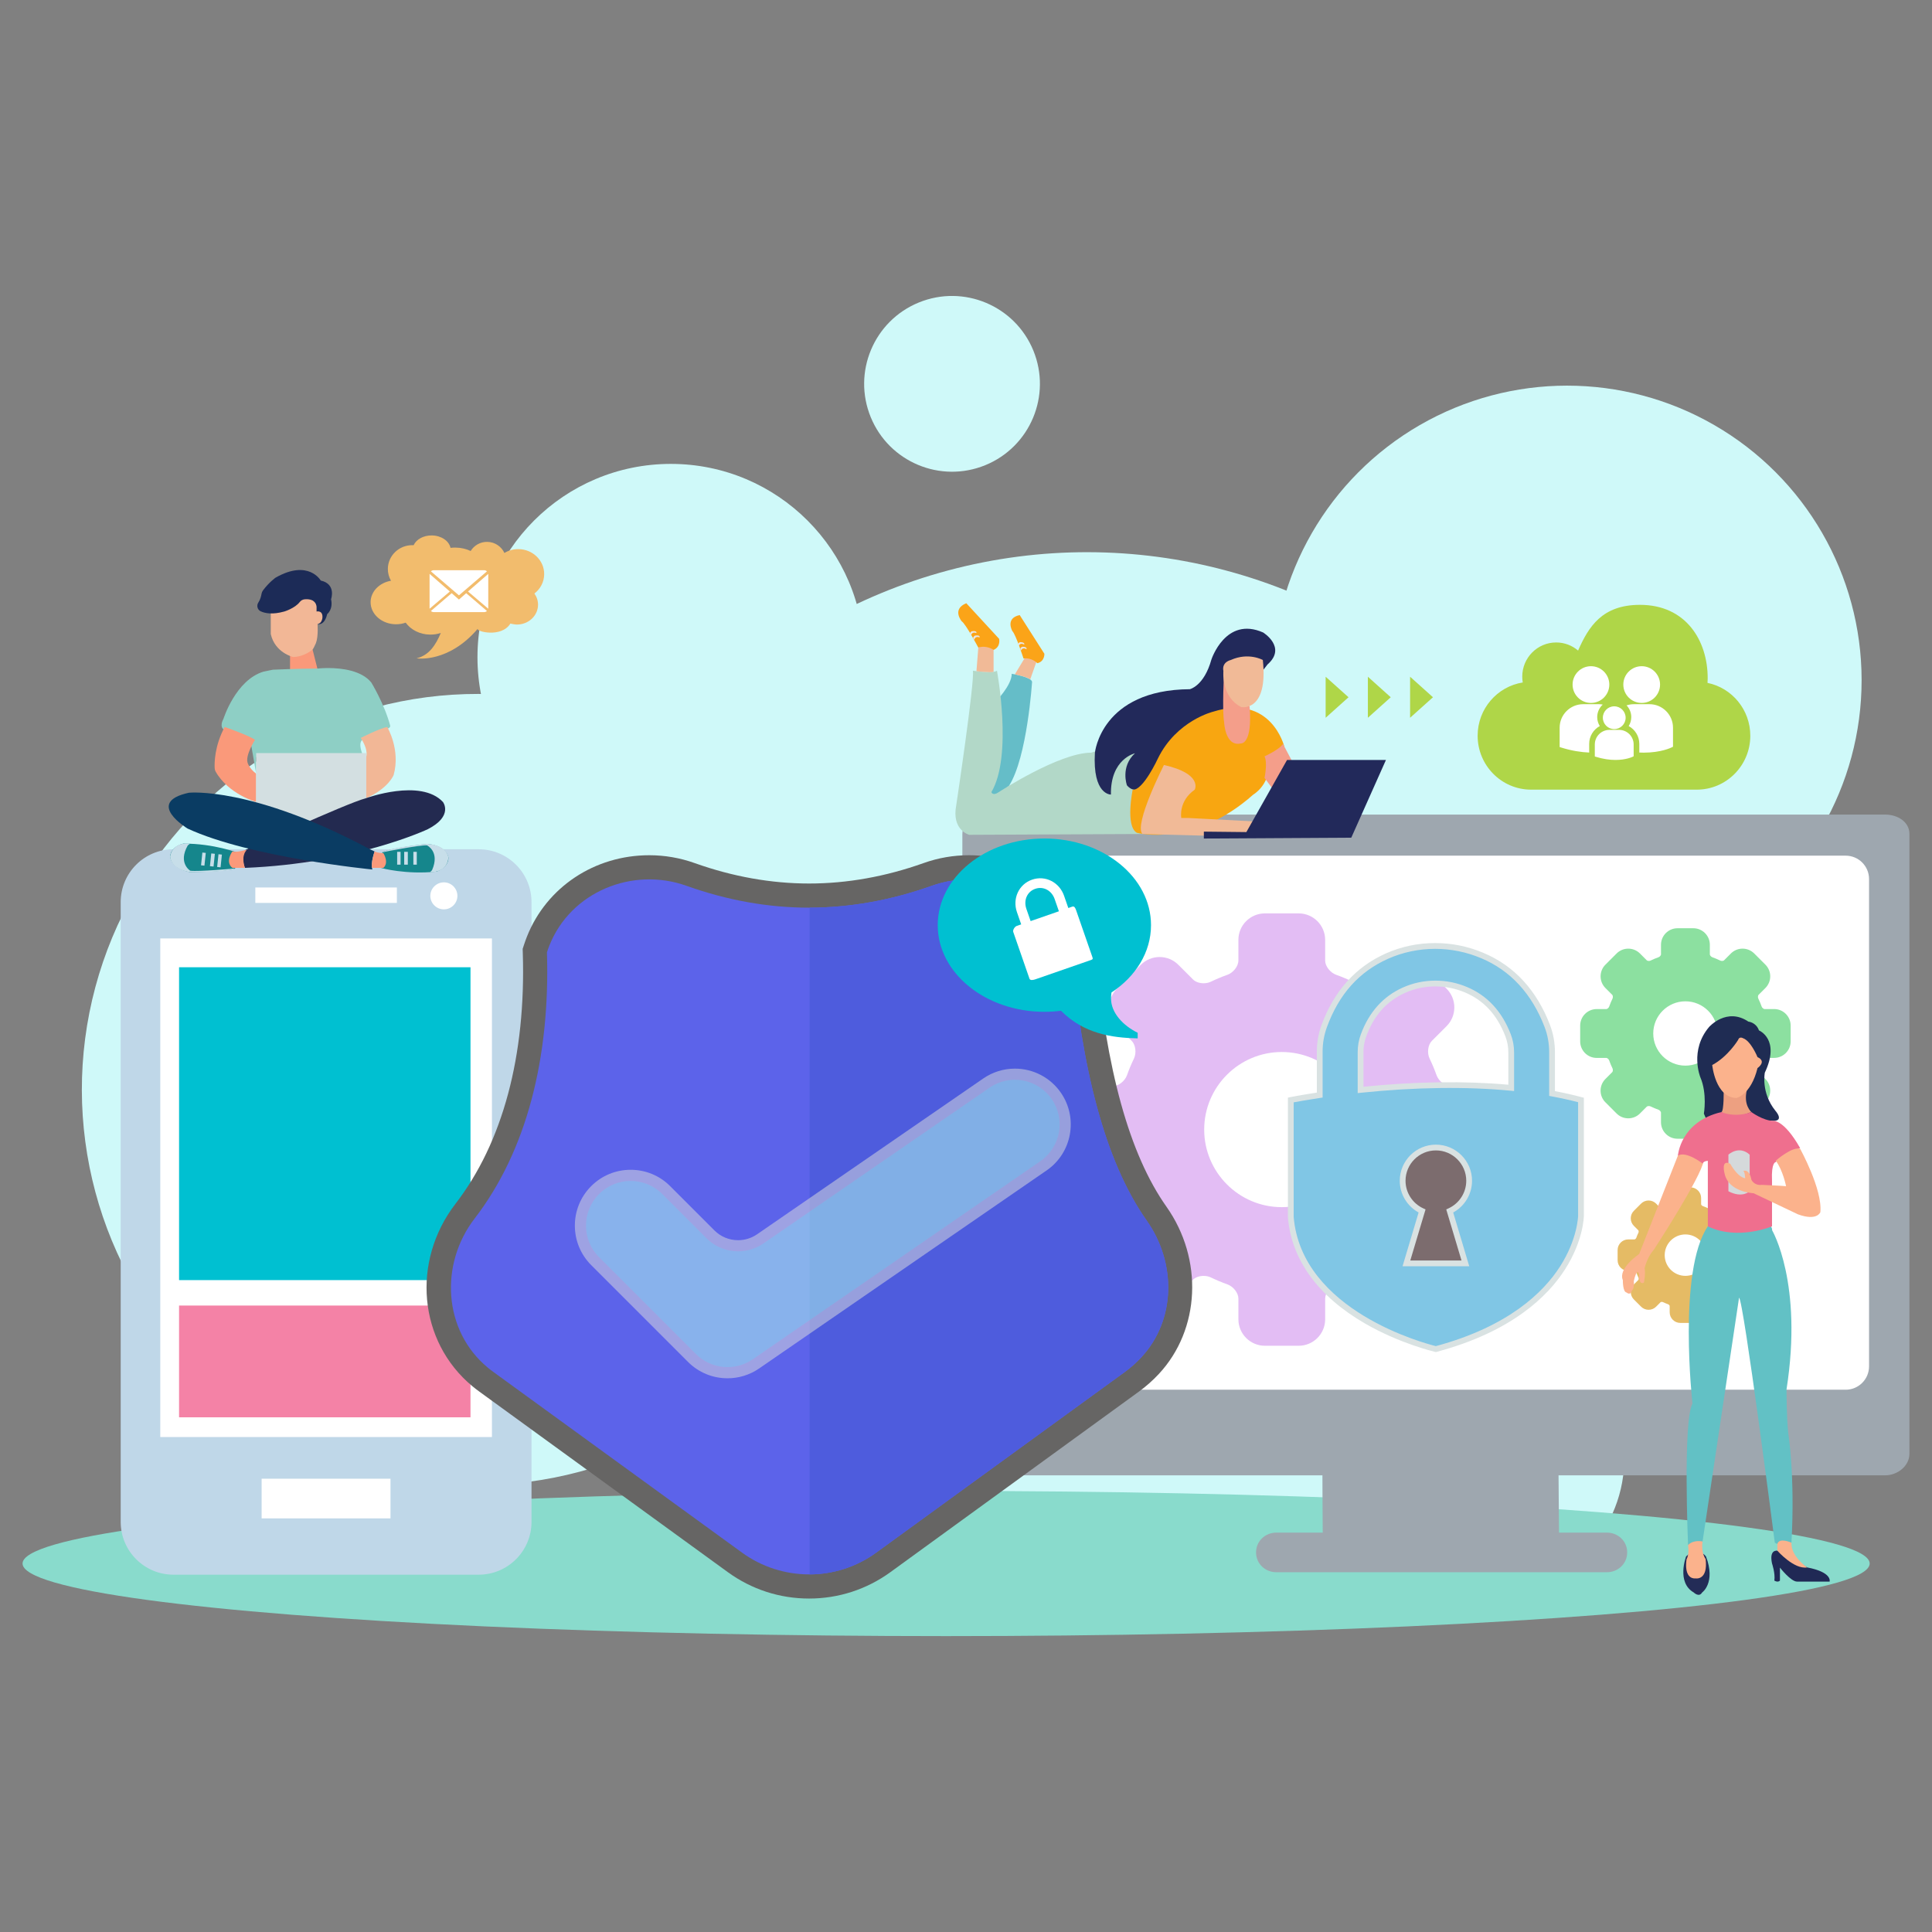 <?xml version="1.0" encoding="UTF-8"?><svg id="Layer_1" xmlns="http://www.w3.org/2000/svg" viewBox="0 0 2084 2084"><rect x="0" y="0" width="2084" height="2084" fill="#808080" stroke="none"/><defs><style>.cls-1{fill:#5c63ea;}.cls-2{fill:#fa997a;}.cls-3{fill:#fff;}.cls-4{fill:#4e5cdd;}.cls-5{fill:#666564;}.cls-6{fill:#d9e2e2;}.cls-7{fill:#e5bb65;}.cls-8{fill:#fbb28c;}.cls-9{fill:#fba418;}.cls-10{fill:#e3bdf4;}.cls-11{fill:#dbdddd;}.cls-12{fill:#e8e7e6;}.cls-13{fill:#202955;}.cls-14{fill:#eda081;}.cls-15{fill:#bfd7e8;}.cls-16{fill:#c7dee9;}.cls-17{fill:#f2b796;}.cls-18{fill:#9ea7af;}.cls-19{fill:#d5d9db;}.cls-20{fill:#f49e8a;}.cls-21{fill:#7c6c6e;}.cls-22{fill:#8ecfc5;}.cls-23{fill:#15868c;}.cls-24{fill:#80c6e5;}.cls-25{fill:#f2bc6d;}.cls-26{fill:#f1ba97;}.cls-27{fill:#89dbcc;}.cls-28{fill:#00c0d1;}.cls-29{fill:#232a50;}.cls-30{fill:#ef6f8e;}.cls-31{fill:none;opacity:.52;}.cls-32{fill:#afd648;}.cls-33{fill:#65bdc8;}.cls-34{fill:#f482a6;}.cls-35{fill:#b1fced;}.cls-36{fill:#22295a;}.cls-37{fill:#232c57;}.cls-38{fill:#cff9f9;}.cls-39{fill:#f8a611;}.cls-40{fill:#0a3c63;}.cls-41{fill:#d3dfe1;}.cls-42{fill:#8ce0a0;}.cls-43{fill:#1c2b57;}.cls-44{fill:#b2d8c8;}.cls-45{fill:#1f2c53;}.cls-46{fill:#62c1c5;}</style></defs><circle class="cls-38" cx="1172.44" cy="1175.26" r="579.62" transform="translate(-487.64 1173.27) rotate(-45)"/><circle class="cls-38" cx="1690.33" cy="733.72" r="317.74"/><circle class="cls-38" cx="515.03" cy="1175.26" r="426.72" transform="translate(-680.19 708.41) rotate(-45)"/><circle class="cls-38" cx="723.59" cy="708.95" r="208.56"/><circle class="cls-38" cx="1605.68" cy="1572.94" r="146.38" transform="translate(-179.22 206.75) rotate(-6.98)"/><circle class="cls-38" cx="1956.46" cy="1323.41" r="94.78"/><circle class="cls-38" cx="1026.93" cy="413.95" r="94.78" transform="translate(-80.27 420.34) rotate(-22.28)"/><ellipse class="cls-27" cx="1020.55" cy="1686.54" rx="996.22" ry="78.29"/><path class="cls-18" d="m2033.42,878.66h-968.81c-13.26,0-26.54,7.65-26.54,20.91v668.57c0,13.26,13.27,23.26,26.54,23.26h361.85s.24,61.77.33,61.77h-49.9c-12.15,0-22.02,9.22-22.02,21.38s9.86,21.39,22.02,21.39h356.3c12.15,0,22.02-9.22,22.02-21.39s-9.86-21.38-22.02-21.38h-51.53c.08,0-.5-61.77-.5-61.77h352.3c13.26,0,26.19-10,26.19-23.26v-668.57c0-13.26-12.96-20.91-26.24-20.91Z"/><path class="cls-3" d="m1110.71,922.98h880.18c13.91,0,25.21,11.3,25.21,25.21v525.66c0,13.91-11.3,25.21-25.21,25.21h-880.17c-13.91,0-25.21-11.3-25.21-25.21v-525.66c0-13.91,11.3-25.21,25.21-25.21Z"/><path class="cls-10" d="m1587.24,1171.66h-22.32c-6.04,0-13.08-5.47-15.38-11.94-2.13-6-4.63-11.97-7.42-17.75-2.98-6.15-1.88-14.95,2.39-19.22l15.89-15.89c11.13-11.13,11.13-29.25,0-40.38l-25.79-25.79c-5.39-5.39-12.56-8.36-20.19-8.36s-14.8,2.97-20.19,8.36l-15.89,15.89c-2.55,2.55-6.8,4.07-11.36,4.07-2.86,0-5.57-.58-7.85-1.69-5.78-2.8-11.76-5.3-17.78-7.44-6.47-2.3-11.94-9.34-11.94-15.38v-22.33c0-15.74-12.81-28.55-28.55-28.55h-36.48c-15.75,0-28.55,12.81-28.55,28.55v22.33c0,6.04-5.47,13.08-11.93,15.38-6.01,2.13-11.98,4.63-17.76,7.42-2.24,1.09-5.03,1.68-7.84,1.68-4.58,0-8.84-1.53-11.4-4.08l-15.87-15.86c-5.39-5.39-12.56-8.36-20.19-8.36s-14.8,2.97-20.19,8.36l-25.82,25.8c-5.4,5.39-8.37,12.56-8.37,20.19,0,7.63,2.97,14.8,8.36,20.19l15.89,15.89c4.27,4.27,5.37,13.08,2.4,19.23-2.79,5.77-5.29,11.74-7.41,17.74-2.3,6.47-9.34,11.94-15.38,11.94h-22.32c-15.75,0-28.55,12.81-28.55,28.55v36.48c0,15.74,12.81,28.55,28.55,28.55h22.32c6.04,0,13.08,5.46,15.38,11.93,2.13,5.99,4.62,11.96,7.42,17.74,2.97,6.15,1.87,14.96-2.4,19.23l-15.89,15.89c-11.13,11.13-11.13,29.25,0,40.38l25.83,25.83c5.39,5.39,12.56,8.36,20.19,8.36s14.8-2.97,20.19-8.36l15.89-15.89c2.56-2.56,6.81-4.08,11.39-4.08,2.85,0,5.56.58,7.84,1.68,5.78,2.8,11.75,5.29,17.74,7.42,6.47,2.3,11.94,9.34,11.94,15.38v22.33c0,15.74,12.81,28.55,28.55,28.55h36.48c15.75,0,28.55-12.81,28.55-28.55v-22.33c0-6.04,5.47-13.08,11.94-15.38,6.01-2.13,11.98-4.63,17.76-7.42,2.24-1.09,5.03-1.68,7.84-1.68,4.58,0,8.84,1.53,11.39,4.08l15.89,15.89c5.39,5.39,12.56,8.36,20.19,8.36s14.8-2.97,20.19-8.37l25.8-25.82c11.13-11.14,11.13-29.25,0-40.38l-15.88-15.88c-4.27-4.27-5.36-13.08-2.39-19.23,2.79-5.77,5.29-11.75,7.42-17.75,2.29-6.47,9.33-11.93,15.37-11.93h22.32c15.75,0,28.55-12.81,28.55-28.55v-36.48c0-15.75-12.82-28.56-28.56-28.56Zm-120.95,46.79c0,46.14-37.54,83.68-83.68,83.68s-83.68-37.54-83.68-83.68,37.54-83.68,83.68-83.68,83.68,37.53,83.68,83.68Z"/><path class="cls-42" d="m1900.27,1143.74c.5-1.42,2.19-2.62,2.99-2.62h10.46c9.82,0,17.81-7.99,17.81-17.81v-17.07c0-9.82-7.99-17.81-17.81-17.81h-10.46c-.8,0-2.48-1.2-2.99-2.62-1.05-2.96-2.28-5.91-3.66-8.75-.64-1.33-.3-3.34.26-3.9l7.43-7.43c6.94-6.94,6.94-18.24,0-25.18l-12.06-12.06c-3.36-3.36-7.84-5.21-12.59-5.21s-9.23,1.85-12.59,5.22l-7.43,7.43c-.23.23-1.03.6-2.17.6-.65,0-1.28-.12-1.73-.34-2.85-1.38-5.8-2.61-8.75-3.66-1.43-.5-2.62-2.2-2.62-2.99v-10.46c0-9.82-7.99-17.81-17.81-17.81h-17.07c-9.82,0-17.81,7.99-17.81,17.81v10.46c0,.8-1.2,2.48-2.62,2.99-2.97,1.05-5.92,2.29-8.76,3.66-.45.22-1.08.34-1.73.34-1.14,0-1.94-.37-2.17-.6l-7.43-7.43c-3.36-3.36-7.84-5.21-12.59-5.21s-9.23,1.85-12.59,5.21l-12.06,12.06c-6.94,6.94-6.94,18.24,0,25.19l7.43,7.43c.56.56.9,2.57.26,3.9-1.38,2.85-2.61,5.8-3.66,8.76-.5,1.42-2.2,2.62-2.99,2.62h-10.46c-9.82,0-17.81,7.99-17.81,17.81v17.07c0,9.82,7.99,17.81,17.8,17.81h10.46c.8,0,2.48,1.2,2.99,2.62,1.05,2.96,2.28,5.91,3.66,8.75.64,1.33.3,3.34-.26,3.9l-7.43,7.44c-3.36,3.36-5.22,7.84-5.22,12.59s1.85,9.23,5.22,12.59l12.06,12.06c3.36,3.36,7.84,5.21,12.59,5.21s9.23-1.85,12.59-5.21l7.43-7.43c.23-.23,1.03-.6,2.17-.6.65,0,1.28.12,1.73.34,2.85,1.38,5.8,2.61,8.75,3.66,1.42.5,2.62,2.2,2.62,2.99v10.46c0,9.82,7.99,17.81,17.81,17.81h17.07c9.82,0,17.81-7.99,17.81-17.81v-10.46c0-.8,1.2-2.48,2.62-2.99,2.96-1.05,5.9-2.28,8.75-3.66.45-.22,1.08-.34,1.73-.34,1.14,0,1.94.37,2.17.6l7.43,7.43c3.36,3.36,7.84,5.21,12.59,5.21s9.23-1.85,12.59-5.21l12.06-12.06c6.94-6.94,6.94-18.24,0-25.18l-7.43-7.43c-.56-.56-.9-2.57-.26-3.9,1.38-2.86,2.61-5.81,3.66-8.76Zm-47.58-28.96c0,19.13-15.56,34.69-34.69,34.69s-34.69-15.56-34.69-34.69,15.56-34.69,34.69-34.69,34.69,15.56,34.69,34.69Z"/><path class="cls-7" d="m1870.99,1372.54c.32-.92,1.41-1.69,1.92-1.69h6.74c6.32,0,11.47-5.14,11.47-11.47v-10.99c0-6.32-5.15-11.47-11.47-11.47h-6.74c-.51,0-1.6-.77-1.92-1.69-.68-1.91-1.47-3.8-2.36-5.64-.41-.86-.19-2.15.16-2.51l4.79-4.79c4.47-4.47,4.47-11.75,0-16.22l-7.77-7.77c-2.17-2.17-5.05-3.36-8.11-3.36s-5.94,1.19-8.11,3.36l-4.79,4.79c-.15.15-.66.39-1.4.39-.42,0-.82-.08-1.11-.22-1.84-.89-3.73-1.68-5.64-2.36-.92-.32-1.69-1.41-1.69-1.92v-6.74c0-6.32-5.15-11.47-11.47-11.47h-10.99c-6.32,0-11.47,5.14-11.47,11.47v6.74c0,.51-.77,1.6-1.69,1.92-1.91.68-3.81,1.47-5.64,2.36-.29.14-.7.22-1.11.22-.74,0-1.25-.24-1.4-.39l-4.79-4.79c-2.17-2.17-5.05-3.36-8.11-3.36s-5.94,1.19-8.11,3.36l-7.77,7.77c-4.47,4.47-4.47,11.75,0,16.22l4.79,4.79c.36.36.58,1.65.17,2.51-.89,1.83-1.68,3.73-2.36,5.64-.32.92-1.41,1.69-1.92,1.69h-6.74c-6.32,0-11.47,5.14-11.47,11.47v10.99c0,6.32,5.14,11.47,11.47,11.47h6.74c.51,0,1.6.77,1.92,1.69.68,1.91,1.47,3.8,2.36,5.64.41.86.19,2.15-.16,2.51l-4.79,4.79c-2.17,2.17-3.36,5.05-3.36,8.11s1.19,5.94,3.36,8.11l7.77,7.77c2.17,2.17,5.05,3.36,8.11,3.36s5.94-1.19,8.11-3.36l4.79-4.79c.15-.15.66-.39,1.4-.39.42,0,.82.08,1.11.22,1.84.89,3.73,1.68,5.64,2.36.92.32,1.69,1.41,1.69,1.92v6.74c0,6.32,5.15,11.47,11.47,11.47h10.99c6.32,0,11.47-5.14,11.47-11.47v-6.73c0-.51.77-1.6,1.69-1.92,1.91-.68,3.8-1.47,5.64-2.36.29-.14.7-.22,1.12-.22.74,0,1.25.24,1.4.39l4.79,4.79c2.17,2.17,5.05,3.36,8.11,3.36s5.94-1.19,8.11-3.36l7.77-7.77c4.47-4.47,4.47-11.75,0-16.22l-4.79-4.79c-.36-.36-.58-1.66-.17-2.51.89-1.84,1.68-3.74,2.36-5.64Zm-30.64-18.65c0,12.32-10.02,22.34-22.34,22.34s-22.34-10.02-22.34-22.34,10.02-22.34,22.34-22.34,22.34,10.02,22.34,22.34Z"/><path class="cls-24" d="m1674.18,1179.56v-44.54c0-9.68-1.7-19.31-5.16-28.34-14.64-38.09-38.51-62.68-70.14-75.98-32.95-13.84-70.32-13.88-102.96.71-32.86,14.71-54.68,40.51-67.49,75.38-3.24,8.83-4.87,18.19-4.87,27.59v46.85c-19.57,2.92-31.21,5.3-31.21,5.3v126.31c9.05,109.12,156.52,142.39,156.52,142.39,155.61-41.62,156.52-143.85,156.52-143.85v-124.85c-10.2-2.72-20.64-5.02-31.21-6.97Zm-206.55-44.74c0-6.1,1.05-12.18,3.15-17.9,8.3-22.62,22.45-39.36,43.77-48.87,21.15-9.46,45.4-9.45,66.77-.47,20.5,8.63,35.97,24.57,45.45,49.27,2.26,5.86,3.35,12.11,3.35,18.37v38.26c-58.73-5.66-117.87-2.46-162.49,2.19v-40.85Z"/><path class="cls-6" d="m1548.93,1458.44l-.75-.17c-.37-.08-37.77-8.68-75.74-30.62-50.64-29.26-79.41-68.88-83.2-114.55v-.26s-.01-128.85-.01-128.85l2.49-.51c.11-.02,10.88-2.21,28.72-4.92v-44.18c0-9.87,1.7-19.52,5.06-28.67,13.48-36.69,36.74-62.65,69.14-77.15,16.76-7.49,34.68-11.29,53.26-11.29s35.51,3.55,52.18,10.55c33.21,13.96,57.38,40.12,71.83,77.73,3.56,9.3,5.36,19.21,5.36,29.45v41.96c10.05,1.91,19.76,4.11,28.9,6.55l2.31.62v127.24c-.01,1.11-.46,26.84-20.4,58-18.25,28.53-57.08,67.11-138.43,88.86l-.74.2Zm-153.47-145.73c8.54,101.56,142.2,136.57,153.36,139.31,78.65-21.21,116.18-58.26,133.81-85.65,19.12-29.7,19.64-54.78,19.64-55.03v-122.42c-9.09-2.36-18.72-4.48-28.66-6.31l-2.55-.47v-47.13c0-9.48-1.67-18.64-4.95-27.22-13.82-35.97-36.85-60.94-68.44-74.22-15.9-6.68-32.64-10.07-49.77-10.07s-34.76,3.61-50.71,10.74c-31.24,13.99-52.78,38.07-65.84,73.61-3.1,8.46-4.68,17.38-4.68,26.52v49.53l-2.65.4c-14.11,2.11-24.16,3.94-28.56,4.78v123.62Zm69.05-133.59v-44.3c0-6.55,1.12-12.93,3.34-18.97,8.85-24.1,24.13-41.13,45.42-50.64,11.01-4.92,22.78-7.42,34.99-7.42s23.31,2.33,34.25,6.92c21.82,9.18,37.68,26.35,47.15,51.02,2.36,6.11,3.55,12.67,3.55,19.48v41.68l-3.41-.33c-48.13-4.64-103.85-3.86-161.87,2.19l-3.43.36Zm83.75-115.11c-11.33,0-22.25,2.31-32.45,6.88-19.98,8.92-33.76,24.33-42.12,47.11-1.96,5.35-2.96,11.01-2.96,16.82v37.41c55.83-5.64,109.44-6.4,156.27-2.16v-34.84c0-6.05-1.06-11.85-3.14-17.25-8.97-23.36-23.28-38.9-43.76-47.52-10.17-4.27-20.88-6.44-31.84-6.44Z"/><path class="cls-21" d="m1584.74,1273.68c0-19.81-16.06-35.87-35.87-35.87s-35.87,16.06-35.87,35.87c0,14.48,8.59,26.92,20.94,32.58l-16.88,56.52h63.61l-16.88-56.52c12.35-5.67,20.94-18.11,20.94-32.58Z"/><path class="cls-6" d="m1584.85,1365.89h-71.96l17.33-58.02c-12.43-6.79-20.33-19.93-20.33-34.19,0-21.49,17.48-38.98,38.98-38.98s38.98,17.48,38.98,38.98c0,14.26-7.89,27.4-20.33,34.19l17.33,58.02Zm-63.61-6.22h55.25l-16.46-55.11,2.46-1.13c11.62-5.33,19.13-17.01,19.13-29.76,0-18.06-14.69-32.75-32.75-32.75s-32.75,14.69-32.75,32.75c0,12.74,7.51,24.43,19.13,29.76l2.46,1.13-16.46,55.11Z"/><path class="cls-15" d="m516.36,916.08H187.11c-31.49,0-56.92,25.54-56.92,57.02v668.53c0,31.39,25.44,56.95,56.92,56.95h329.25c31.44,0,56.97-25.54,56.97-56.95v-668.53c-.02-31.49-25.54-57.02-56.97-57.02Z"/><rect class="cls-3" x="172.88" y="1012.28" width="357.75" height="537.81"/><polygon class="cls-3" points="428.07 973.95 275.42 973.95 275.42 957.3 428.09 957.3 428.09 973.95 428.07 973.95"/><path class="cls-3" d="m493.39,966.34c0,8.05-6.57,14.57-14.6,14.57s-14.6-6.54-14.6-14.57,6.55-14.57,14.6-14.57c8.03-.03,14.6,6.52,14.6,14.57Z"/><rect class="cls-3" x="282.21" y="1595.06" width="139.01" height="42.77"/><rect class="cls-28" x="193.15" y="1043.35" width="314.36" height="337.47"/><rect class="cls-34" x="193.15" y="1408.26" width="314.36" height="120.55"/><path class="cls-5" d="m872.77,1724.31c-31.72,0-62.06-9.86-87.73-28.51l-267.98-194.7c-2.62-1.9-5.16-3.88-7.63-5.93-58-48.12-65.94-134.55-18.06-196.74,50.93-66.15,76.02-159.65,72.56-270.38l-.14-4.55,1.42-4.33c1-3.08,2.09-6.11,3.28-9.08,21.14-53.18,72.9-87.58,131.85-87.58,16.72,0,33.17,2.84,48.92,8.45,41.06,14.64,82.62,22.06,123.52,22.06s82.45-7.42,123.52-22.06c15.74-5.61,32.19-8.45,48.91-8.45,58.95,0,110.71,34.4,131.87,87.62,1.17,2.92,2.26,5.96,3.26,9.04l.92,2.8.26,2.94c11.67,129.62,36.76,220.15,76.72,276.75,39.9,56.54,36.45,132.39-8.21,180.37-6.52,7.01-13.77,13.42-21.53,19.07l-267.99,194.7c-25.67,18.65-56.01,28.51-87.73,28.51Z"/><path class="cls-1" d="m589.97,1027.25c3.55,113.82-21.98,214.36-77.96,287.08-38.05,49.43-33.94,120.99,14.07,160.82,2.03,1.69,4.13,3.32,6.29,4.88l267.98,194.7c43.18,31.37,101.66,31.37,144.84,0l267.98-194.7c6.51-4.73,12.45-10.01,17.79-15.74,37.73-40.53,37.92-102.37,5.99-147.61-45.85-64.97-70.26-166.01-81.37-289.44-.82-2.54-1.73-5.04-2.7-7.49-22.93-57.68-89.37-85.1-147.84-64.25-88.17,31.43-176.35,31.43-264.53,0-58.46-20.84-124.91,6.58-147.84,64.25-.98,2.45-1.88,4.95-2.7,7.49Z"/><path class="cls-4" d="m1230.95,1464.22c-5.38,5.73-11.29,11.03-17.8,15.8l-268,194.73c-21.36,15.63-46.62,23.44-71.88,23.53v-719.17c43.93-.09,87.86-7.99,131.78-23.61,58.43-20.84,124.84,6.6,147.76,64.24,1.04,2.43,1.91,4.95,2.78,7.47,11.11,123.45,35.51,224.5,81.35,289.44,31.95,45.23,31.77,107.13-5.99,147.58Z"/><g class="cls-31"><path class="cls-11" d="m784.75,1486.71c-16.09,0-31.22-6.26-42.6-17.64l-104.45-104.45c-23.48-23.48-23.48-61.68,0-85.16,11.37-11.38,26.5-17.64,42.59-17.64,0,0,0,0,0,0,16.09,0,31.21,6.26,42.59,17.64l47.72,47.73c6.83,6.82,15.91,10.58,25.57,10.58,7.35,0,14.43-2.21,20.49-6.38l243.98-168.06c10.1-6.95,21.9-10.63,34.12-10.63,19.84,0,38.39,9.74,49.63,26.06,18.84,27.35,11.92,64.93-15.43,83.76l-310.05,213.57c-10.1,6.95-21.91,10.63-34.15,10.63Z"/><path class="cls-35" d="m750.67,1460.55l-104.45-104.45c-18.81-18.81-18.82-49.32,0-68.13h0c18.81-18.82,49.32-18.82,68.14,0l47.72,47.72c16.43,16.43,42.26,18.79,61.4,5.61l243.98-168.06c21.91-15.09,51.91-9.57,67.01,12.35h0c15.1,21.91,9.57,51.91-12.35,67.01l-310.05,213.57c-19.14,13.18-44.96,10.82-61.4-5.61Z"/></g><path class="cls-2" d="m312.86,704.92v22.44s9.65,9.13,31.05,0l-8.09-32.09-22.96,9.65Z"/><path class="cls-17" d="m316.08,708.66s-19.48-4.52-24-24.7v-25.74s22.26-15.7,41.05-14.11c0,0,29.57,21.07,9.39,29.07,0,0,1.04,13.22-1.74,20.52l-2.31,4.88c-.6,1.27-1.51,2.34-2.64,3.16-3.3,2.38-10.77,6.93-19.75,6.93Z"/><path class="cls-43" d="m278.65,649.98c-2.13,3.24-.99,7.74,2.52,9.4,4.86,2.29,12.89,3.74,25.51.23,0,0,11.36-3.41,16.63-10.22,1.29-1.67,3.22-2.75,5.33-2.94,4.63-.41,11.89.22,12.83,7.95v5.21s7.3-1.74,6.26,7.31c0,0-1.04,6.26-5.22,6.26,0,0,7.31,2.44,10.44-10.78,0,0,6.61-4.95,4.17-16.04,0,0,5.91-16.31-11.13-20.14,0,0-13.22-23.31-48.7-3.13,0,0-7.03,4.89-13.65,13.82-.8,1.07-1.32,2.34-1.54,3.66-.36,2.23-1.27,6.11-3.45,9.42Z"/><path class="cls-22" d="m342.34,721.16s5.02-.6,12.26-.56c13.7.08,35.33,2.48,45.92,15.62,0,0,14.09,22.96,20.35,46.44,0,0,.57,2.06-2.32,3.12l-27.93,12.64s-5.23,2.51,1.55,18.16h-115.84v18l-5.15-29.58-30.14-18.33s-4.51-2.7,0-11.31c0,0,13.12-41.74,43.12-50.88l10.17-2.09s25.72-1.17,48.01-1.24Z"/><path class="cls-17" d="m389.13,795.97s19.83-10.09,28.53-11.83c0,0,14.61,24.35,6.96,51.83,0,0-5.57,14.61-29.92,25.05v-43.83s3.83-6.61-5.57-21.22Z"/><path class="cls-2" d="m242.33,784.15s27.83,9.74,32.7,13.92c0,0-10.44,16.35-8,24.52,0,0,1.48,6,9.31,12v30.53s-30.04-8.51-43.77-32.88c-.6-1.07-.93-2.25-1-3.47-.32-5.77-.25-23.87,10.77-44.61Z"/><path class="cls-41" d="m276.33,812.32v52.79s10.17,23.74,55.4,21.31l63.31-17.39v-56.7h-118.71Z"/><path class="cls-29" d="m394.69,861.02s59.14-21.74,83.14,4.09c0,0,11.48,15.05-16.35,29.31,0,0-77.57,36.87-197.24,41.74,0,0-4.52-8,0-19.13,0,0,108-49.99,130.45-56.01Z"/><path class="cls-40" d="m203.71,855.11s67.83-7.31,195.85,61.23l4.52,2.09s-4.52,12.17-2.44,19.48c0,0-131.84-12.87-199.33-44.18,0,0-46.61-28.18,1.39-38.61Z"/><path class="cls-23" d="m411.39,936.34s26.44,7.31,59.49,3.83c0,0,12.87-3.83,12.87-15.13,0,0-1.39-12.7-22.96-14.78,0,0-34.79,3.83-47.31,8.35,0,0-10.78,10.44-2.09,17.74Z"/><rect class="cls-16" x="436" y="918.86" width="3.91" height="13.83"/><rect class="cls-16" x="445.88" y="918.86" width="3.7" height="13.83"/><path class="cls-16" d="m414.87,918.86s36.43-7.25,45.66-7.04c0,0,14.35,6.78,5.48,26.87l-2.09,2.06s18.26,1.42,19.83-15.72c0,0-1.04-13.48-22.96-14.78,0,0-34.61,3.13-47.31,8.35,0,0-.43,1.3,1.39.26Z"/><rect class="cls-16" x="428.4" y="918.86" width="3.7" height="13.83"/><path class="cls-2" d="m404.09,918.42s-4.19,12.17-2.79,17.74h12.18s6.61-4.52,0-16c0,0-4.87.35-9.39-1.74Z"/><path class="cls-23" d="m256.64,919.92s-25.54-10-58.77-9.96c0,0-13.2,2.47-14.37,13.72,0,0,.07,12.77,21.31,17.08,0,0,35-.21,47.92-3.41,0,0,11.81-9.26,3.91-17.43Z"/><rect class="cls-16" x="222.21" y="925.72" width="13.83" height="3.91" transform="translate(-717.29 1059.54) rotate(-84.06)"/><rect class="cls-16" x="212.5" y="924.82" width="13.83" height="3.69" transform="translate(-724.99 1049.03) rotate(-84.06)"/><path class="cls-16" d="m251.37,936.95s-36.98,3.44-46.14,2.28c0,0-13.57-8.23-2.67-27.3l2.29-1.83s-18.02-3.3-21.35,13.58c0,0-.36,13.52,21.31,17.08,0,0,34.75.47,47.92-3.41,0,0,.57-1.25-1.36-.4Z"/><rect class="cls-16" x="229.88" y="926.63" width="13.83" height="3.7" transform="translate(-711.2 1067.94) rotate(-84.06)"/><path class="cls-2" d="m264.24,917.03s-9.74,2.78-13.57,1.39c0,0-8.35,11.13,0,17.74h13.57s-4.87-12.18,1.74-19.13"/><path class="cls-45" d="m1837.93,1201.27s3.79-21.49-3.79-39.2c0,0-12.01-29.08,9.48-54.37,0,0,18.97-21.49,42.36-5.69,0,0,8.22.63,11.38,9.48,0,0,23.39,9.48,6.32,45.52,0,0-4.43,21.49,11.38,41.09,0,0,11.38,12.64-5.06,10.75,0,0-51.84,44.25-72.07-7.59Z"/><path class="cls-14" d="m1859.27,1175.35s.47,22.76-2.37,24.18c0,0,7.59,10.43,32.24,0,0,0-9.01-7.59-4.74-24.18,0,0-10.43-12.8-25.13,0Z"/><path class="cls-8" d="m1846.94,1148.8s3.32,35.09,26.08,35.56c0,0,15.65-3.32,22.76-32.24,0,0,10.43-7.11,0-11.85,0,0-7.11-17.54-15.65-20.39,0,0-3.93-2.37-5.29,1.9,0,0-10.85,17.96-27.9,27.03Z"/><path class="cls-8" d="m1811.31,1242.99l-43.21,109.72s-23.03,15.24-17.57,28.14c0,0-.23,12.8,4.03,13.35,0,0,4.2,3.87,5.73-2.27,0,0,2.87-1.37,2.07-9.92,0,0,3.12-15.59,5.82-7.48,0,0-1.16,11.83,5.05,9.1,0,0,2.07-9.92.75-15.64,0,0,2.58-11.81,9.84-19.74,0,0,51.68-79.22,53.88-96.26,0,0-12.62-10.18-26.4-9.01Z"/><path class="cls-46" d="m1911.55,1327.08s33.54,56.9,15.52,171.64c0,0,0,30.66,1.9,47.1,0,0,7.48,46.78,3.42,118.22,0,0-8.48,5.69-17.96,0,0,0-33.82-262.58-38.56-264.21l-39.35,262.94s-8.06,6.64-15.65,3.79c0,0-5.69-132.76,4.74-152.67,0,0-16.12-143.19,16.6-191.08,0,0,69.95-14.7,69.35,4.27Z"/><path class="cls-30" d="m1889.14,1199.54s12.2,9.04,23.17,9.5c0,0,11.44-2.38,29.46,29.38,0,0-22.28,8.53-26.31,15.17,0,0-4.98-.47-4.03,20.39v48.84s-36.98,15.65-69.23,0v-70.65s-4.27,0-5.69,2.84c0,0-17.54-13.75-26.55-8.53,0,0,2.37-36.51,46.94-46.94,0,0,13.75,6.64,32.24,0Z"/><path class="cls-37" d="m1818.75,1678.9s-10.69,27.97,8.27,38.88c0,0,5.69,5.69,9.01,0,0,0,14.97-10.43,4.16-38.88,0,0-8.86-12.33-21.45,0Z"/><path class="cls-13" d="m1917.21,1672.73s-9.1-1.9-5.78,13.75c0,0,3.63,10.43,2.53,18.49,0,0,3.64,2.37,6.01,0v-14.03s11.85,15.19,18.49,15.09h35.09s3.32-10.06-24.18-15.28c0,0-29.03-18.42-32.15-18.02Z"/><path class="cls-8" d="m1820.86,1666.57s1.64,9.48-1.55,15.17c0,0-4.14,21.81,10.08,20.86,0,0,13.15,2.09,10.43-20.86,0,0-5.15-6.7-3.32-18.97,0,0-9.48-2.37-15.65,3.79Z"/><path class="cls-8" d="m1917.21,1665.39v7.35s17.92,20.39,32.15,18.02c0,0-17.67-11.69-16.97-26.71,0,0-13.19-6-15.18,1.35Z"/><path class="cls-19" d="m1864.39,1284.97v-39.47s11.28-10.53,22.93,0v39.47s-7.89,7.89-22.93,0Z"/><path class="cls-8" d="m1941.77,1239.21s24.18,43.62,21.81,68.28c0,0-3.32,9.96-24.18,2.37l-47.89-22.76s-27.03-.95-31.29-21.34c0,0-4.27-15.65,6.16-10.43,0,0,7.59,14.22,16.12,15.65,0,0-.47-8.22-2.37-7.9-1.9.32,1.9-.32,1.9-.32,0,0,5.22-.79,7.11,9.64,0,0,2.63,6.64,11.27,5.69,0,0,21.92.95,26.18,1.42,0,0-3.32-17.07-11.14-27.5,0,0,17.78-15.65,26.31-12.8Z"/><path class="cls-33" d="m1091.34,726.8s21.27,3.42,21.93,8.69c0,0-5.16,81.32-24.85,112.09l-19.69,16.48-3.32-20.94,8.64-86.41s17.28-17.28,17.28-29.91Z"/><path class="cls-44" d="m1232.25,899.62l-186.78.88s-19.28-4.87-13.96-32.13c0,0,19.94-132.94,17.95-144.9,0,0,21.93,3.32,25.92,0,0,0,17.28,91.73-5.98,130.95,0,0,1.33,4.65,7.98,0,0,0,65.14-42.54,99.71-42.54,0,0,93.72-35.23,55.17,87.74Z"/><path class="cls-36" d="m1181.07,811.88s6.65-67.8,102.36-68.46c0,0,15.29-3.32,23.26-31.91,0,0,15.29-47.19,55.83-29.25,0,0,25.92,15.95,4.65,34.56,0,0-48.52,65.81-99.71,87.08,0,0-21.27,15.95-27.92,37.89,0,0-12.63,18.61-23.93,5.32,0,0-7.31-19.94,8.64-34.56,0,0-26.59,5.98-25.92,44.53,0,0-19.94.66-17.28-45.2Z"/><path class="cls-39" d="m1385.29,805.11s-14.11-57.12-76.6-37.47c0,0-39.59,9.49-59.68,50.47,0,0-16.1,34.99-27.23,33.71,0,0-8.14,39.17,4.49,46.48,0,0,60.49,16.62,125.63-41.21,0,0,17.28-9.97,16.62-31.91l16.77-20.06Z"/><path class="cls-20" d="m1320.4,778.65s.93,27.25,18.21,23.26c0,0,12.63,1.33,9.31-39.88l-27.52-38.55s-2.25,43.07,0,55.17Z"/><path class="cls-26" d="m1327.63,711.93s-9.97,1.99-7.98,11.96c0,0-2.66,27.83,19.28,38.84,0,0,29.25,5.69,23.26-50.81,0,0-15.29-8.64-34.56,0Z"/><path class="cls-20" d="m1364.01,815.87s17.14-7.84,19.8-13.56l9.31,17.55,4.65,22.6-16.88,19.28-16.88-22.6s3.47-16.62,0-23.26Z"/><path class="cls-26" d="m1255.52,825.18s-32.57,63.81-23.26,74.45l122.97,3.32,3.32-16.62-76.44-3.99h-7.9s-3.4-17.95,14.54-30.58c0,0,9.05-17.05-33.23-26.59Z"/><path class="cls-26" d="m1055.28,698.55l-2,25.43s14.86,1.87,18.48.68v-23.62s-5.02-7.48-16.48-2.49Z"/><path class="cls-26" d="m1104.63,710.95l-9.96,16.47s14.56,2.94,16.58,5.5l6.84-19.41s-10.11-8.1-13.46-2.56Z"/><path class="cls-9" d="m1042.32,650.69l35.4,38.39s2.06,8.47-5.95,11.96c0,0-7.51-5.48-16.48-2.49,0,0-13.46-25.42-17.95-28.42,0,0-10.97-12.96,4.99-19.44Z"/><path class="cls-12" d="m1050.97,690.08s.75-4.49,5.73-2.49c0,0,1-2.99-4.99-1.99,0,0-3.76,1.92-.75,4.49Z"/><path class="cls-12" d="m1047.49,685.39s.75-4.49,5.73-2.49c0,0,1-2.99-4.99-1.99,0,0-3.76,1.92-.75,4.49Z"/><path class="cls-9" d="m1099.93,663.47l26.61,41.74s.51,8.25-7.55,10.17c0,0-6.09-6.37-14.97-5.08,0,0-8.31-25.98-12-29.52,0,0-8.07-13.93,7.9-17.31Z"/><path class="cls-12" d="m1101.41,701.67s1.45-4.06,5.77-1.37c0,0,1.43-2.62-4.32-2.69,0,0-3.83,1.17-1.45,4.06Z"/><path class="cls-12" d="m1098.95,696.71s1.45-4.06,5.77-1.37c0,0,1.43-2.62-4.32-2.69,0,0-3.83,1.17-1.45,4.06Z"/><polygon class="cls-36" points="1344.42 897.55 1388.29 819.78 1494.98 819.78 1457.59 903.59 1298.57 904.5 1298.57 897.05 1344.42 897.55"/><polygon class="cls-32" points="1429.94 774.24 1429.94 729.98 1454.62 752.11 1429.94 774.24"/><polygon class="cls-32" points="1475.49 774.24 1475.49 729.98 1500.16 752.11 1475.49 774.24"/><polygon class="cls-32" points="1521.04 774.24 1521.04 729.98 1545.71 752.11 1521.04 774.24"/><path id="MobileMe" class="cls-32" d="m1888.01,793.61c0,32.13-25.86,58.17-57.74,58.17h-178.65c-31.88,0-57.73-26.05-57.73-58.17,0-29.02,21.08-53.05,48.66-57.45-.35-2.04-.54-4.13-.54-6.29,0-20.36,16.38-36.86,36.59-36.86,9.01,0,17.27,3.28,23.64,8.75,11.36-25.79,25.92-49.33,66.77-49.33,49.55,0,73.03,38.5,73.03,79.13,0,1.7-.07,3.38-.19,5.05,26.34,5.41,46.15,28.87,46.15,57Z"/><path class="cls-3" d="m1696.31,738.43c0-10.94,8.87-19.81,19.81-19.81s19.81,8.87,19.81,19.81-8.87,19.81-19.81,19.81-19.81-8.87-19.81-19.81Zm29.34,44.76c-1.75-2.81-2.78-6.12-2.78-9.68,0-5.35,2.31-10.16,5.98-13.52-1.41-.24-2.84-.4-4.32-.4h-16.81c-13.99,0-25.37,11.38-25.37,25.37v20.57l.05.32,1.42.44c11.5,3.59,21.68,5.12,30.39,5.47v-9.39c0-8.28,4.64-15.49,11.45-19.19Zm45.2-24.95c10.94,0,19.81-8.87,19.81-19.81s-8.87-19.81-19.81-19.81-19.81,8.87-19.81,19.81,8.87,19.81,19.81,19.81Zm8.41,1.35h-16.81c-2.76,0-5.42.46-7.91,1.28,3.13,3.3,5.07,7.74,5.07,12.64,0,3.55-1.03,6.86-2.78,9.68,6.81,3.7,11.45,10.91,11.45,19.19v9.35c1.64.08,3.24.13,4.77.13,18.65,0,29.45-5.32,30.12-5.66l1.32-.67h.14s0-20.57,0-20.57c0-13.99-11.38-25.37-25.37-25.37Zm-50.31,14.59c0,6.79,5.5,12.29,12.29,12.29s12.29-5.5,12.29-12.29-5.5-12.29-12.29-12.29-12.29,5.5-12.29,12.29Zm17.5,13.13h-10.43c-8.68,0-15.74,7.06-15.74,15.74v12.76l.03.2.88.27c8.28,2.59,15.48,3.45,21.4,3.45,11.57,0,18.27-3.3,18.68-3.51l.82-.42h.09s0-12.76,0-12.76c0-8.68-7.06-15.74-15.73-15.74Z"/><path class="cls-25" d="m421.76,626.45c-2.2-3.82-3.44-8.23-3.39-12.92.16-14.24,12.1-25.65,26.67-25.48l1.12.04c2.86-6.23,10.59-10.64,19.64-10.53,10.17.11,18.56,5.9,20.17,13.4,1.75-.21,3.55-.31,5.39-.29,5.98.07,11.56,1.41,16.33,3.67,3.69-5.98,10.33-9.93,17.86-9.84,8.23.09,15.29,4.98,18.56,11.97,4.4-2.68,9.63-4.2,15.24-4.14,15.44.18,27.83,12.35,27.65,27.18-.09,8.4-4.2,15.86-10.55,20.71,2.51,3.5,3.97,7.72,3.92,12.26-.14,11.85-10.45,21.35-23.05,21.2-2.36-.03-6.77-1.05-6.77-1.05-9.86,15.82-37.57,8.38-35.19,5.58-31.3,36.81-65.17,32.2-65.98,31.88,13.35-3.18,20.53-14.06,26.13-27.35-3.6,1.2-7.51,1.84-11.61,1.79-11.09-.13-20.79-5.25-26.3-12.89-3.29,1.16-6.9,1.78-10.69,1.74-15.14-.17-27.3-10.92-27.15-24.01.13-11.39,9.54-20.8,21.98-22.93Z"/><path class="cls-3" d="m495.03,646.72l-7.83-6.86-22.39,19.2c.81.76,1.91,1.22,3.13,1.22h54.2c1.21,0,2.3-.47,3.11-1.22l-22.38-19.2-7.83,6.86Z"/><path class="cls-3" d="m525.25,616.29c-.81-.76-1.91-1.23-3.12-1.23h-54.2c-1.21,0-2.3.47-3.12,1.24l30.22,25.9,30.23-25.91Z"/><polygon class="cls-3" points="463.37 619.03 463.37 656.61 485.23 638.03 463.37 619.03"/><polygon class="cls-3" points="504.83 638.03 526.68 656.61 526.68 619.02 504.83 638.03"/><path class="cls-28" d="m1126.54,904.49c-63.53,0-115.03,41.84-115.03,93.46s51.5,93.46,115.03,93.46c6.1,0,12.09-.39,17.93-1.13,24.71,24.71,54.2,29.14,82.72,29.79v-6.05c-15.4-7.54-28.76-21.29-28.76-36.99,0-2.19.17-4.34.49-6.45,26.02-17.13,42.65-43.31,42.65-72.64,0-51.62-51.5-93.46-115.03-93.46Z"/><path class="cls-3" d="m1156.81,977.91l-4.44,1.54-4.59-13.22c-5.01-14.44-20.07-22.37-34.51-17.36-14.44,5.01-21.34,20.57-16.32,35.01l4.59,13.22-4.83,1.68c-2.1.73-4.46,4.37-3.74,6.47l17.52,50.47c.73,2.1,4.12,1.4,6.22.68l60.1-20.87c2.09-.73,2.19-1.25,1.46-3.34l-17.52-50.47c-.73-2.1-1.85-4.53-3.94-3.8Zm-14.6,5.07l-30.5,10.59-4.59-13.22c-3.12-9,.59-18.49,9.58-21.61,9-3.12,17.79,2.03,20.92,11.02l4.59,13.22Z"/></svg>